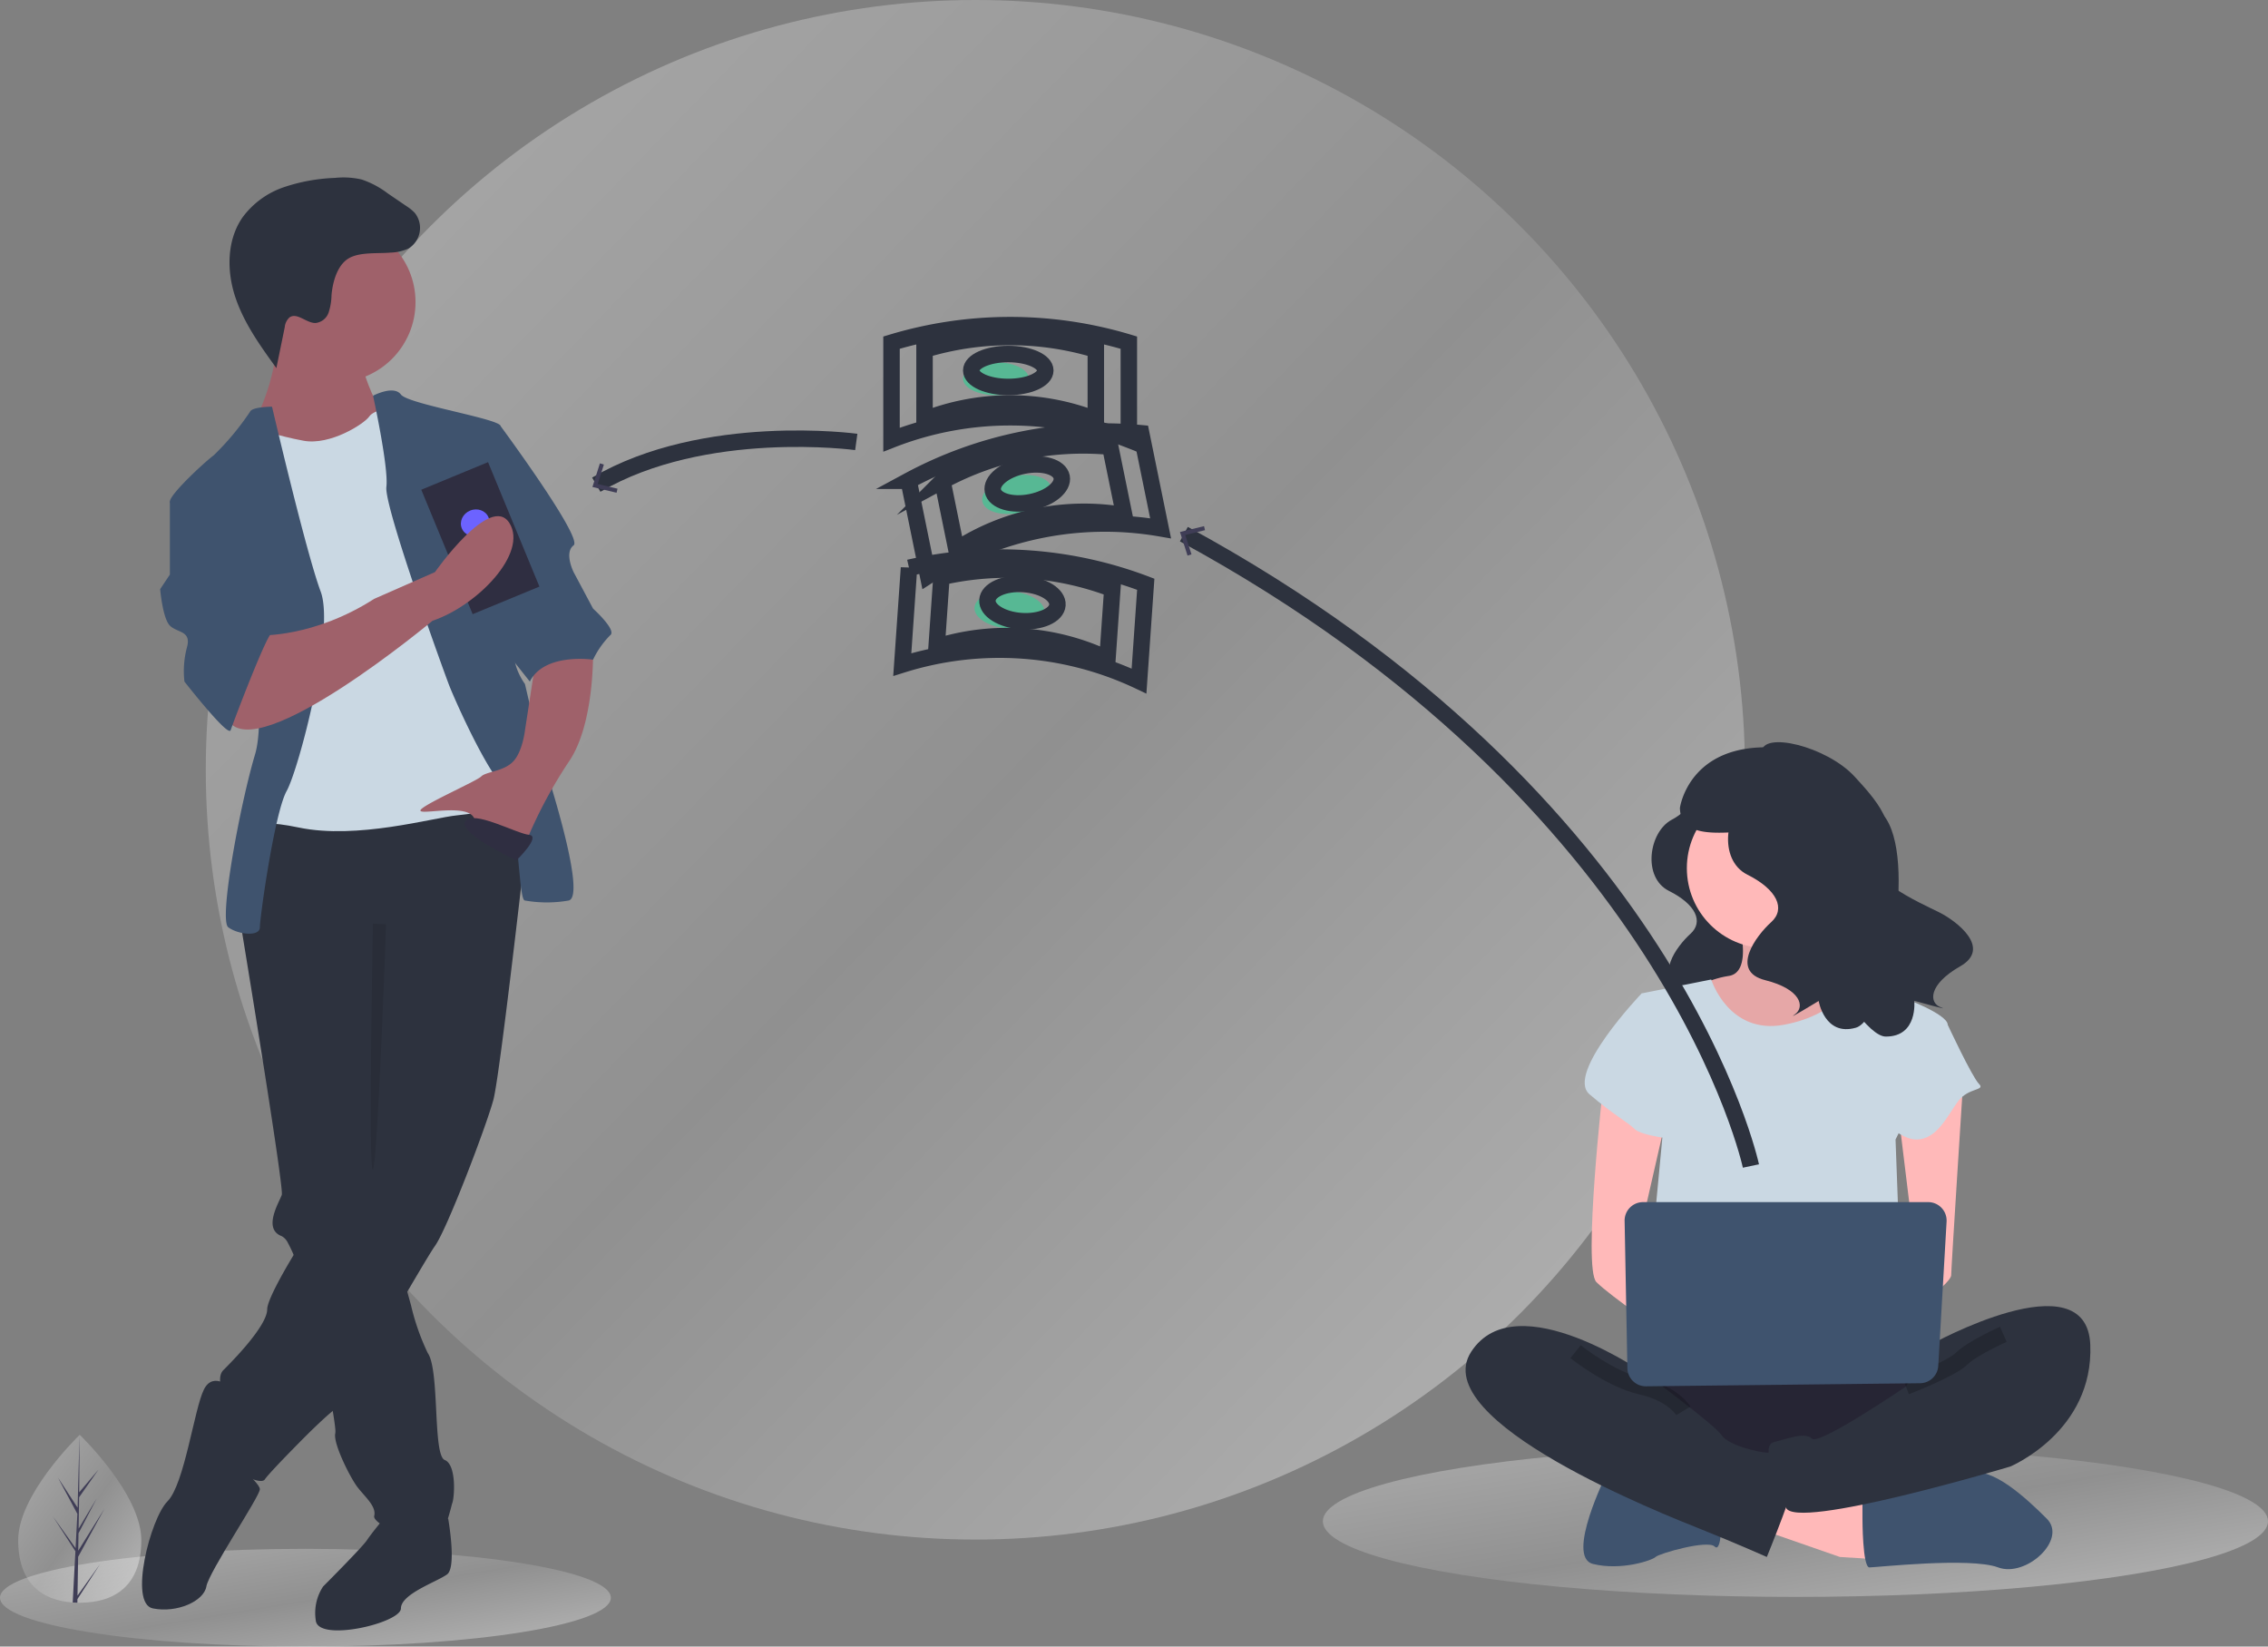 <svg id="Fake_Checks" data-name="Fake Checks" xmlns="http://www.w3.org/2000/svg" xmlns:xlink="http://www.w3.org/1999/xlink" width="275.549" height="200" viewBox="0 0 275.549 200">
  <rect x="0" y="0" width="275.549" height="200" fill="#808080" stroke="none"/>
  <defs>
    <linearGradient id="linear-gradient" x1="0.049" y1="0.058" x2="0.95" y2="0.932" gradientUnits="objectBoundingBox">
      <stop offset="0" stop-color="#fff" stop-opacity="0.322"/>
      <stop offset="0.523" stop-color="#fff" stop-opacity="0.129"/>
      <stop offset="1" stop-color="#fff" stop-opacity="0.4"/>
    </linearGradient>
  </defs>
  <circle id="Ellipse_1494" data-name="Ellipse 1494" cx="93.5" cy="93.5" r="93.5" transform="translate(25 0)" fill="url(#linear-gradient)"/>
  <ellipse id="Ellipse_1495" data-name="Ellipse 1495" cx="37.108" cy="5.937" rx="37.108" ry="5.937" transform="translate(0 188.126)" fill="url(#linear-gradient)"/>
  <ellipse id="Ellipse_1496" data-name="Ellipse 1496" cx="57.417" cy="9.187" rx="57.417" ry="9.187" transform="translate(160.716 175.591)" fill="url(#linear-gradient)"/>
  <path id="Path_11966" data-name="Path 11966" d="M855.5,435.945s.489,1.629-2.281,3.1-3.585,7.007-.326,8.636,4.236,3.748,2.607,5.214-4.562,5.377-.652,6.355,4.4,2.933,3.259,3.748,2.607-1.466,2.607-1.466.652,3.911,4.074,2.933,13.035-19.553,8.147-22.16S855.5,435.945,855.5,435.945Z" transform="translate(-650.124 -339.469)" fill="#2d323e"/>
  <path id="Path_11967" data-name="Path 11967" d="M874.234,491.7s1.69,5.916-1.268,6.338a11.546,11.546,0,0,0-5.071,2.113l5.493,7.183H883.53L889.868,501s-8.451-6.338-6.761-10.141S874.234,491.7,874.234,491.7Z" transform="translate(-662.952 -379.492)" fill="#ffb9b9"/>
  <path id="Path_11968" data-name="Path 11968" d="M874.234,491.7s1.69,5.916-1.268,6.338a11.546,11.546,0,0,0-5.071,2.113l5.493,7.183H883.53L889.868,501s-8.451-6.338-6.761-10.141S874.234,491.7,874.234,491.7Z" transform="translate(-662.952 -379.492)" opacity="0.1"/>
  <path id="Path_11969" data-name="Path 11969" d="M852.787,722.141l9.719,3.38,6.761.422-.422-5.916L854.9,715.9Z" transform="translate(-638.97 -536.407)" fill="#ffb9b9"/>
  <path id="Path_11970" data-name="Path 11970" d="M953,770.108s0,5.916.845,5.916,12.254-1.268,15.634,0,8.451-3.38,5.916-5.916-6.671-6.338-9.251-5.493S953,767.573,953,767.573Z" transform="translate(-726.721 -585.643)" fill="#3f536e"/>
  <path id="Path_11971" data-name="Path 11971" d="M820.61,764.974s-5.071,10.141-1.69,10.986,7.183-.423,7.606-.845,6.338-2.113,7.183-1.268.845-3.38.845-3.38Z" transform="translate(-625.386 -586.001)" fill="#3f536e"/>
  <path id="Path_11972" data-name="Path 11972" d="M833.175,709.359s-8.028,10.986-2.113,13.944,34.227,2.958,36.339,0,2.958-12.254,0-13.1S833.175,709.359,833.175,709.359Z" transform="translate(-633.724 -544.331)" fill="#2f2e41"/>
  <path id="Path_11973" data-name="Path 11973" d="M833.175,709.359s-8.028,10.986-2.113,13.944,34.227,2.958,36.339,0,2.958-12.254,0-13.1S833.175,709.359,833.175,709.359Z" transform="translate(-633.724 -544.331)" opacity="0.2"/>
  <circle id="Ellipse_1497" data-name="Ellipse 1497" cx="9.719" cy="9.719" r="9.719" transform="translate(204.943 95.73)" fill="#ffb9b9"/>
  <path id="Path_11974" data-name="Path 11974" d="M845.987,527.352l8.451-1.69s2.113,6.761,8.874,5.493,8.451-5.493,8.451-5.493,5.071,2.113,5.493,2.113,5.916,2.113,5.916,3.38-6.338,13.944-6.338,13.944l.845,22.818-31.269-.845,2.113-22.4Z" transform="translate(-646.537 -406.691)" fill="#cad8e3"/>
  <path id="Path_11975" data-name="Path 11975" d="M823.186,576.22s-2.535,22.4-.845,24.085,8.451,6.338,8.451,6.338v-5.07l-3.38-6.338,3.38-14.789Z" transform="translate(-628.384 -444.573)" fill="#ffb9b9"/>
  <path id="Path_11976" data-name="Path 11976" d="M975.994,573.692s-1.479,23.029-1.479,23.874-3.8,3.8-5.071,3.8-2.113-2.113-2.113-2.113l2.958-3.38-2.113-17.325Z" transform="translate(-737.457 -442.679)" fill="#ffb9b9"/>
  <path id="Path_11977" data-name="Path 11977" d="M927.15,688.587s19.015-10.564,19.437,0-9.719,14.789-9.719,14.789-26.2,7.856-27.255,4.984-3.169-7.52-1.479-7.942,3.8-1.268,4.648-.423,11.409-6.338,11.409-6.338Z" transform="translate(-692.629 -525.249)" fill="#2d323e"/>
  <path id="Path_11978" data-name="Path 11978" d="M985.9,697.562s-3.8,1.69-5.071,2.958-6.761,3.38-6.761,3.38" transform="translate(-742.507 -535.491)" fill="none" stroke="#000" stroke-miterlimit="10" stroke-width="2" opacity="0.2"/>
  <path id="Path_11979" data-name="Path 11979" d="M827.845,533.247l-2.535-.845s-9.3,9.719-6.338,12.254,4.648,3.38,5.493,4.226,5.071,1.268,5.071,1.268Z" transform="translate(-625.859 -411.742)" fill="#cad8e3"/>
  <path id="Path_11980" data-name="Path 11980" d="M961.447,544.2l3.8.845s2.958,6.338,3.8,7.183-1.268.423-2.535,2.113-2.535,4.648-5.071,4.648-5.916-4.226-5.916-4.226Z" transform="translate(-728.615 -420.581)" fill="#cad8e3"/>
  <path id="Path_11981" data-name="Path 11981" d="M782.906,699.63s-16.057-11.409-21.55-2.958,23.663,19.86,27.888,21.55,8.028,3.38,8.028,3.38,3.8-9.3,3.8-10.986-2.958-1.69-3.8-1.69-4.648-.845-5.493-2.113S782.906,699.63,782.906,699.63Z" transform="translate(-582.611 -532.489)" fill="#2d323e"/>
  <path id="Path_11982" data-name="Path 11982" d="M813.966,705.988s4.225,3.38,8.028,4.226,5.071,2.958,5.071,2.958" transform="translate(-622.544 -541.805)" fill="none" stroke="#000" stroke-miterlimit="10" stroke-width="2" opacity="0.2"/>
  <path id="Path_11983" data-name="Path 11983" d="M837.731,635.8l.338,17.891a2.24,2.24,0,0,0,2.264,2.2l33.294-.374a2.24,2.24,0,0,0,2.211-2.111l1.011-17.517a2.24,2.24,0,0,0-2.236-2.369H839.97a2.24,2.24,0,0,0-2.239,2.282Z" transform="translate(-640.35 -487.507)" fill="#3f536e"/>
  <path id="Path_11984" data-name="Path 11984" d="M893.086,423.04s.542,1.805-2.527,3.43-3.971,7.762-.361,9.567,4.693,4.152,2.888,5.776-5.054,5.957-.722,7.04,4.874,3.249,3.61,4.152,2.888-1.625,2.888-1.625.722,4.332,4.513,3.249,7.573-20.77,3.347-25.841C902.793,424.073,893.086,423.04,893.086,423.04Z" transform="translate(-677.905 -329.8)" fill="#2d323e"/>
  <path id="Path_11985" data-name="Path 11985" d="M904.13,411.945c0-2.645,7.913-.744,11.3,2.948,2.349,2.557,5.917,6.4,2.927,9.115s5.125,6.266,7.3,7.344,6.473,4.373,2.593,6.584-3.817,4.443-2.357,4.971-3.219-.786-3.219-.786.473,4.366-3.47,4.345-15.252-21.686-12.55-27.709C909.172,413.159,904.13,411.945,904.13,411.945Z" transform="translate(-690.102 -320.562)" fill="#2d323e"/>
  <path id="Path_11986" data-name="Path 11986" d="M876.174,413.21c-10.58-.637-11.642,7.327-11.642,7.327.073,4.609,7.392,2.363,9.425,3.05,2.453-1.764,7.18-5.1,10.561-7.485A15.99,15.99,0,0,0,876.174,413.21Z" transform="translate(-660.432 -322.407)" fill="#2d323e"/>
  <path id="Path_11987" data-name="Path 11987" d="M693.062,386.665s-9.49-44.479-68.893-76.745" transform="translate(-480.335 -245.042)" fill="none" stroke="#2d323e" stroke-miterlimit="10" stroke-width="2"/>
  <path id="Path_11988" data-name="Path 11988" d="M574.686,254.891l.119.488-2.4.583.757,2.354-.478.153-.921-2.867Z" transform="translate(-428.404 -190.983)" fill="#3f3d56"/>
  <path id="Path_11989" data-name="Path 11989" d="M74.266,759.019c0,5.633-3.349,7.6-7.48,7.6q-.144,0-.287,0c-.191,0-.381-.013-.568-.026-3.728-.264-6.625-2.332-6.625-7.571,0-5.422,6.929-12.264,7.449-12.77h0l.03-.029S74.266,753.386,74.266,759.019Z" transform="translate(-57.097 -571.949)" fill="url(#linear-gradient)"/>
  <path id="Path_11990" data-name="Path 11990" d="M79.068,765.758l2.736-3.823-2.743,4.243-.007.439c-.191,0-.381-.013-.568-.026l.295-5.636,0-.044.005-.008.028-.532-2.75-4.253,2.758,3.854.006.113.223-4.258-2.354-4.395,2.383,3.647.232-8.829v0l-.039,6.962,2.343-2.76-2.353,3.36-.062,3.813,2.188-3.659-2.2,4.22-.035,2.12,3.177-5.093-3.188,5.833Z" transform="translate(-69.652 -571.949)" fill="#3f3d56"/>
  <path id="Path_11991" data-name="Path 11991" d="M217.865,787.9l1.6-1.189s1.059,5.916-.123,6.8-5.614,2.364-5.614,4.137-10.046,4.137-10.342,1.477a5.86,5.86,0,0,1,.886-4.137s4.728-4.728,5.319-5.614,2.068-2.659,2.068-2.659Z" transform="translate(-165.018 -602.287)" fill="#2d323e"/>
  <path id="Path_11992" data-name="Path 11992" d="M167,488.3s.044.26.121.736c.071.423.168,1.019.287,1.755,1.241,7.573,4.861,29.866,4.615,30.6-.3.886-2.364,4.137,0,5.023a1.832,1.832,0,0,1,.736.8,17.173,17.173,0,0,1,1.25,2.949,129.569,129.569,0,0,1,3.788,15.167c.381,1.992.641,3.593.718,4.432a2.411,2.411,0,0,1,.009.585c-.3,1.182,1.773,5.318,2.659,6.5s2.364,2.364,2.068,3.546,7.387,4.432,8.273,2.364a37.7,37.7,0,0,0,1.182-3.841c.3-.591.591-4.728-.886-5.318s-.591-10.932-2.068-13a28.4,28.4,0,0,1-2.036-5.824c-.31-1.1-.623-2.269-.931-3.442-1.247-4.807-2.352-9.644-2.352-9.644l.3-34.57-16.251-2.068-.417.919-.83,1.823Z" transform="translate(-137.787 -376.263)" fill="#2d323e"/>
  <path id="Path_11993" data-name="Path 11993" d="M130.392,721.139s-2.364-2.364-3.546,0-2.364,11.523-4.432,13.592-4.728,12.41-1.773,13,6.2-.886,6.5-2.659,6.5-10.933,6.5-11.819-4.137-4.137-4.137-4.137Z" transform="translate(-102.07 -552.37)" fill="#2d323e"/>
  <path id="Path_11994" data-name="Path 11994" d="M193.383,430.773s-3.841,34.57-4.728,37.82-5.614,15.66-7.091,17.728-10.932,18.91-12.114,19.8-3.546,3.25-3.546,3.25-4.432,4.432-5.023,5.319-5.614-1.773-5.909-3.546a18.218,18.218,0,0,1,.591-5.909c.3-1.182-.591-2.955.3-3.841s5.319-5.318,5.319-7.387,7.682-14.183,10.637-16.842,2.364-7.091,2.364-7.091V452.047l-16.251-5.023s.886-14.183,2.955-14.183S190.133,428.114,193.383,430.773Z" transform="translate(-128.717 -334.986)" fill="#2d323e"/>
  <circle id="Ellipse_1498" data-name="Ellipse 1498" cx="9.751" cy="9.751" r="9.751" transform="translate(30.982 26.942)" fill="#9f616a"/>
  <path id="Path_11995" data-name="Path 11995" d="M187.067,213.112s1.182,4.432,2.659,5.614-3.841,6.2-3.841,6.2l-10.046.591-1.773-5.614s3.25-6.5,2.364-10.637S187.067,213.112,187.067,213.112Z" transform="translate(-143.085 -168.736)" fill="#9f616a"/>
  <path id="Path_11996" data-name="Path 11996" d="M185.907,248.18s-2.659.3-3.25,1.182-4.728,3.546-7.978,2.955-5.318-1.477-5.909-1.182-1.773,6.5-1.773,6.5l3.25,9.455-.591,26-.886,7.091s-1.773-2.364,5.318-.886,16.251-1.182,19.206-1.477,7.978-1.182,8.273-2.955-.886-8.273-.886-8.273l-4.728-19.8L193,256.158Z" transform="translate(-137.788 -198.782)" fill="#cad8e3"/>
  <path id="Path_11997" data-name="Path 11997" d="M231.271,240.966s2.5-1.326,3.386-.144,12.114,2.955,12.114,3.841,2.364,24.82,1.773,26.888,1.182,4.432,1.182,4.432l2.068,8.864s5.614,16.842,3.25,17.433a15.384,15.384,0,0,1-5.318,0c-.886,0-.591-11.228-2.955-14.183s-5.614-10.342-6.2-11.819-7.978-21.865-7.682-24.229S231.271,240.966,231.271,240.966Z" transform="translate(-185.947 -192.901)" fill="#3f536e"/>
  <path id="Path_11998" data-name="Path 11998" d="M145.231,248.18s-2.364,0-2.659.591a32.331,32.331,0,0,1-4.432,5.318c-1.182.886-5.318,4.727-5.318,5.614s8.569,7.387,8.569,7.387,3.546,17.433,1.773,23.342-4.432,20.092-3.25,20.979,3.841,1.182,3.841,0,1.773-13.887,3.25-16.546,5.909-19.5,4.137-24.229S145.231,248.18,145.231,248.18Z" transform="translate(-112.181 -198.782)" fill="#3f536e"/>
  <path id="Path_11999" data-name="Path 11999" d="M275.181,364.847s.3,9.16-2.955,13.887a56.151,56.151,0,0,0-5.319,10.046s-5.319-1.477-6.2-3.25-6.5-.3-6.5-.886,6.8-3.546,7.387-4.137,2.659-.591,3.841-1.773,1.477-3.841,1.477-3.841l1.182-7.682Z" transform="translate(-203.129 -286.197)" fill="#9f616a"/>
  <path id="Path_12000" data-name="Path 12000" d="M181.279,146.279a5.619,5.619,0,0,0,2.187-.5,2.928,2.928,0,0,0,.749-4.335,5.6,5.6,0,0,0-1.039-.835l-2.246-1.529a10.986,10.986,0,0,0-3.169-1.682,9.891,9.891,0,0,0-3.239-.191,21.887,21.887,0,0,0-6.205,1.128,10.385,10.385,0,0,0-5.028,3.679c-1.9,2.752-1.928,6.462-.88,9.639s3.037,5.943,5,8.653l1.017-4.963a1.832,1.832,0,0,1,.575-1.188c.914-.65,2.032.685,3.153.676a1.889,1.889,0,0,0,1.6-1.265,7.21,7.21,0,0,0,.354-2.123c.134-1.52.665-3.636,2.105-4.475C177.551,146.185,179.771,146.416,181.279,146.279Z" transform="translate(-133.831 -115.598)" fill="#2d323e"/>
  <path id="Path_12001" data-name="Path 12001" d="M232.027,498.694s-1,28.865-1.589,29.752,0-29.843,0-29.843Z" transform="translate(-185.126 -386.417)" opacity="0.1"/>
  <path id="Path_12002" data-name="Path 12002" d="M283.664,257.607h2.364s10.046,13.592,8.864,14.478,0,3.25,0,3.25l2.364,4.432s2.955,2.659,2.068,3.25a10.8,10.8,0,0,0-2.068,2.955s-5.909-.886-7.682,2.659l-3.832-4.838Z" transform="translate(-225.203 -205.845)" fill="#3f536e"/>
  <rect id="Rectangle_3303" data-name="Rectangle 3303" width="8.775" height="16.353" transform="translate(51.184 59.483) rotate(-22.438)" fill="#2f2e41"/>
  <ellipse id="Ellipse_1499" data-name="Ellipse 1499" cx="1.755" cy="1.612" rx="1.755" ry="1.612" transform="translate(55.492 62.688) rotate(-22.438)" fill="#6c63ff"/>
  <path id="Path_12003" data-name="Path 12003" d="M183.046,313.92s-21.274,17.728-24.82,12.114,3.841-10.341,3.841-10.341,6.5.3,13.887-4.432l7.387-3.25s6.744-9.628,9.042-5.962S188.461,312.1,183.046,313.92Z" transform="translate(-130.495 -238.521)" fill="#9f616a"/>
  <path id="Path_12004" data-name="Path 12004" d="M132.539,289.426l-3.25,1.182v8.864l-1.182,1.773s.3,3.546,1.182,4.432,2.659.591,2.068,2.659a11.2,11.2,0,0,0-.3,4.137s5.319,6.8,5.614,5.909,4.432-11.819,5.023-11.819-5.909-17.137-5.909-17.137Z" transform="translate(-108.649 -229.686)" fill="#3f536e"/>
  <path id="Path_12005" data-name="Path 12005" d="M281.98,452.6s3.055-2.955,1.528-3.1-6.846-3.1-7.732-1.625S281.98,452.6,281.98,452.6Z" transform="translate(-219.235 -348.099)" fill="#2f2e41"/>
  <ellipse id="Ellipse_1500" data-name="Ellipse 1500" cx="4" cy="2" rx="4" ry="2" transform="translate(117 44)" fill="#57b894"/>
  <path id="Path_12006" data-name="Path 12006" d="M511.334,222.585a39.533,39.533,0,0,0-28.834,0V210.8a49.9,49.9,0,0,1,28.834,0Z" transform="translate(-374.186 -169.181)" fill="none" stroke="#2d323e" stroke-miterlimit="10" stroke-width="2"/>
  <path id="Path_12007" data-name="Path 12007" d="M519.31,224.435a28.533,28.533,0,0,0-20.81,0v-8.5a36.018,36.018,0,0,1,20.81,0Z" transform="translate(-386.174 -173.467)" fill="none" stroke="#2d323e" stroke-miterlimit="10" stroke-width="2"/>
  <ellipse id="Ellipse_1501" data-name="Ellipse 1501" cx="4.5" cy="2" rx="4.5" ry="2" transform="translate(118 43)" fill="none" stroke="#2d323e" stroke-miterlimit="10" stroke-width="2"/>
  <ellipse id="Ellipse_1502" data-name="Ellipse 1502" cx="4.262" cy="2.257" rx="4.262" ry="2.257" transform="matrix(0.98, -0.2, 0.2, 0.98, 118.905, 58.703)" fill="#57b894"/>
  <path id="Path_12008" data-name="Path 12008" d="M521.418,271.969a39.534,39.534,0,0,0-28.251,5.766l-2.357-11.546a49.9,49.9,0,0,1,28.251-5.766Z" transform="translate(-380.412 -207.798)" fill="none" stroke="#2d323e" stroke-miterlimit="10" stroke-width="2"/>
  <path id="Path_12009" data-name="Path 12009" d="M529.25,275.422a28.532,28.532,0,0,0-20.39,4.162l-1.7-8.333a36.017,36.017,0,0,1,20.39-4.162Z" transform="translate(-392.662 -212.836)" fill="none" stroke="#2d323e" stroke-miterlimit="10" stroke-width="2"/>
  <ellipse id="Ellipse_1503" data-name="Ellipse 1503" cx="4.262" cy="2.257" rx="4.262" ry="2.257" transform="matrix(0.98, -0.2, 0.2, 0.98, 120.179, 57.419)" fill="none" stroke="#2d323e" stroke-miterlimit="10" stroke-width="2"/>
  <ellipse id="Ellipse_1504" data-name="Ellipse 1504" cx="2.257" cy="4.262" rx="2.257" ry="4.262" transform="translate(118.241 76.041) rotate(-86.019)" fill="#57b894"/>
  <path id="Path_12010" data-name="Path 12010" d="M516.476,336.26a39.534,39.534,0,0,0-28.764-2l.818-11.756a49.9,49.9,0,0,1,28.764,2Z" transform="translate(-378.091 -253.539)" fill="none" stroke="#2d323e" stroke-miterlimit="10" stroke-width="2"/>
  <path id="Path_12011" data-name="Path 12011" d="M525.109,337.926a28.532,28.532,0,0,0-20.76-1.445l.59-8.485a36.018,36.018,0,0,1,20.76,1.445Z" transform="translate(-390.557 -257.914)" fill="none" stroke="#2d323e" stroke-miterlimit="10" stroke-width="2"/>
  <ellipse id="Ellipse_1505" data-name="Ellipse 1505" cx="2.257" cy="4.262" rx="2.257" ry="4.262" transform="translate(119.811 75.145) rotate(-86.019)" fill="none" stroke="#2d323e" stroke-miterlimit="10" stroke-width="2"/>
  <path id="Path_12012" data-name="Path 12012" d="M371.027,264.074s-18.427-2.521-31.587,5.191" transform="translate(-266.995 -210.395)" fill="none" stroke="#2d323e" stroke-miterlimit="10" stroke-width="2"/>
  <path id="Path_12013" data-name="Path 12013" d="M287.987,224.459l.479.151-.748,2.357,2.405.574-.117.488-2.929-.7Z" transform="translate(-215.099 -168.181)" fill="#3f3d56"/>
</svg>
